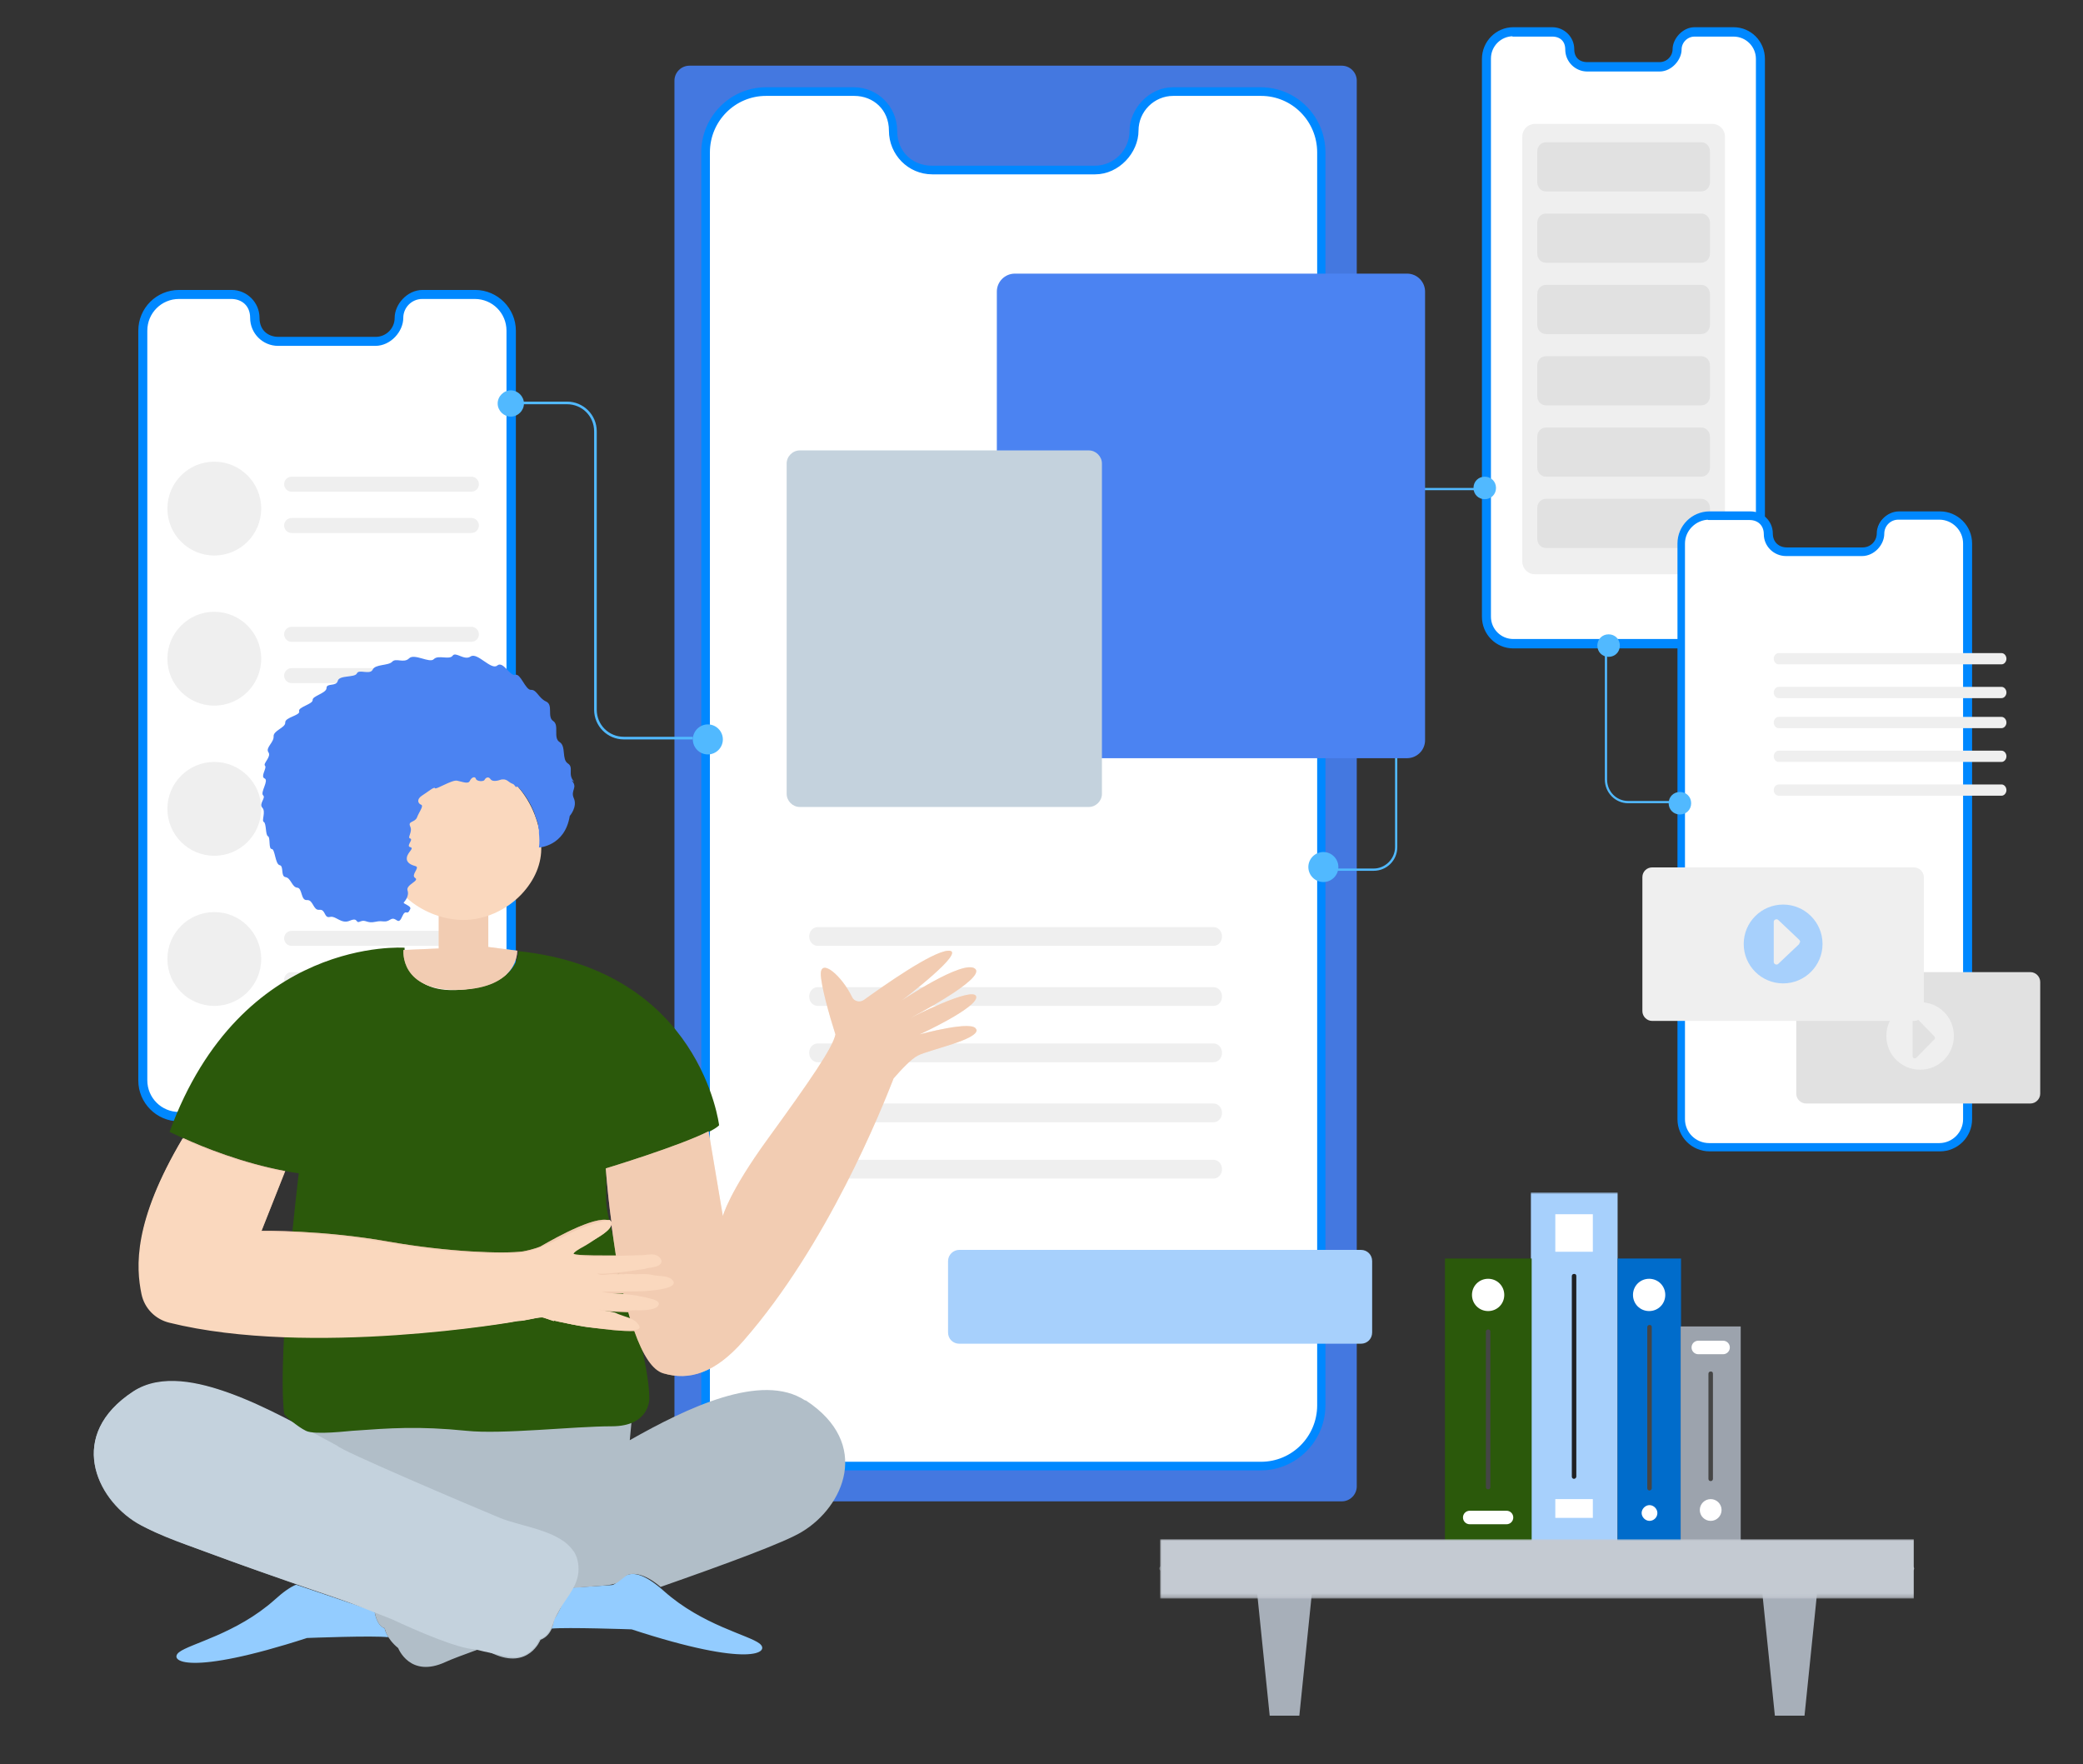 <?xml version="1.0" encoding="UTF-8"?> <svg xmlns="http://www.w3.org/2000/svg" xmlns:xlink="http://www.w3.org/1999/xlink" id="ready_2" version="1.1" viewBox="0 0 555 470"><rect x="0" y="0" width="555" height="470" fill="#333333" stroke="none"/><defs><style> .st0 { mask: url(#mask); } .st1 { fill: #eac0a7; opacity: .5; } .st1, .st2 { isolation: isolate; } .st3 { fill: #a7d0fc; } .st4 { fill: #1f2123; } .st5 { fill: #efefef; } .st6 { fill: #454545; } .st2 { display: none; fill: #c6d3da; opacity: .4; } .st7 { fill: #9ca3ad; } .st8 { fill: #a7afb9; } .st9 { fill: #b1bec8; } .st10 { fill: #c4cad2; } .st11 { mask: url(#mask-1); } .st12 { fill: #c4d2dd; } .st13 { fill: #fff; } .st14 { fill: #2b590b; } .st15 { fill: #006ccb; } .st16 { fill: #4b83f2; } .st17 { fill: #e1e1e1; } .st18 { fill: #f5f8fa; stroke: #08f; stroke-linejoin: round; stroke-width: 1.5px; } .st19 { fill: #93ccff; } .st20 { fill: #51b9ff; } .st21 { fill: #4478e0; } .st22 { fill: #fad8be; } </style><mask id="mask" x="349" y="317.7" width="221" height="139.3" maskUnits="userSpaceOnUse"><g id="mask6b6cf6459-accf-436f-a524-87364ddae246"><path id="Clip_11" class="st13" d="M349,457h221v-139.3h-221v139.3Z"></path></g></mask><mask id="mask-1" x="309" y="410" width="221" height="15.8" maskUnits="userSpaceOnUse"><g id="mask8b6cf6459-accf-436f-a524-87364ddae246"><path id="Clip_33" class="st13" d="M309,410h221v15.8h-221v-15.8Z"></path></g></mask></defs><path id="Background-Shape" class="st2" d="M74.2,416.1c-6.2,41.8,143.6,65.3,272.5,46.3,128.9-19,181.4-88.6,119.9-128.2-61.5-39.6-386.2,40.1-392.4,81.9Z"></path><path class="st21" d="M361.5,396c0,2.2-1.8,4-4,4h-173.8c-2.2,0-4-1.8-4-4V21.5c0-2.2,1.8-4,4-4h173.8c2.2,0,4,1.8,4,4v374.5Z"></path><g id="User_Interface_x2F_Design"><g id="Group-123"><path id="Fill-1" class="st13" d="M336.4,391h-132.6c-9,0-16.2-7.2-16.2-16.2V41.2c0-8.9,7.3-16.2,16.2-16.2h23.5c5.8,0,10.5,4.7,10.5,10.5s4.7,10.5,10.5,10.5h43.6c5.8,0,10.5-4.7,10.5-10.5s4.7-10.5,10.5-10.5h23.5c9,0,16.2,7.2,16.2,16.2v333.7c0,8.9-7.3,16.2-16.2,16.2"></path><path id="Fill-3" class="st18" d="M204.1,24.8c-8.7,0-15.7,7.1-15.7,15.8v333.8c0,8.7,7.1,15.8,15.7,15.8h131.9c8.7,0,15.7-7.1,15.7-15.8V40.6c0-8.7-7-15.8-15.7-15.8h-23.4c-5.5,0-10,4.5-10,10s-4.9,10.9-10.8,10.9h-43.4c-6,0-10.8-4.9-10.8-10.9s-4.5-10-10-10h-23.4ZM336,391h-131.9c-9.1,0-16.5-7.4-16.5-16.6V40.6c0-9.1,7.4-16.6,16.5-16.6h23.4c6,0,10.8,4.9,10.8,10.9s4.5,10,10,10h43.4c5.5,0,10-4.5,10-10s4.9-10.9,10.8-10.9h23.4c9.1,0,16.5,7.4,16.5,16.6v333.8c0,9.1-7.4,16.6-16.5,16.6h0Z"></path><path id="Fill-5" class="st13" d="M462.3,172h-59.5c-4,0-7.3-3.2-7.3-7.2V16.2c0-4,3.3-7.2,7.3-7.2h10.6c2.6,0,4.7,2.1,4.7,4.7s2.1,4.7,4.7,4.7h19.6c2.6,0,4.7-2.1,4.7-4.7s2.1-4.7,4.7-4.7h10.6c4,0,7.3,3.2,7.3,7.2v148.6c0,4-3.3,7.2-7.3,7.2"></path><path id="Fill-7" class="st18" d="M403.2,8.9c-3.7,0-6.7,3-6.7,6.7v148.7c0,3.7,3,6.7,6.7,6.7h58.7c3.7,0,6.7-3,6.7-6.7V15.7c0-3.7-3-6.7-6.7-6.7h-10.4c-2.3,0-4.2,1.9-4.2,4.2s-2.3,5.1-5.1,5.1h-19.3c-2.8,0-5.1-2.3-5.1-5.1s-1.9-4.2-4.2-4.2h-10.4ZM461.9,172h-58.7c-4.2,0-7.6-3.4-7.6-7.7V15.7c0-4.2,3.4-7.7,7.6-7.7h10.4c2.8,0,5.1,2.3,5.1,5.1s1.9,4.2,4.2,4.2h19.3c2.3,0,4.2-1.9,4.2-4.2s2.3-5.1,5.1-5.1h10.4c4.2,0,7.6,3.4,7.6,7.7v148.7c0,4.2-3.4,7.7-7.6,7.7h0Z"></path><path id="Fill-9" class="st13" d="M127,297H48.2c-5.3,0-9.6-4.3-9.6-9.7V87.7c0-5.3,4.3-9.7,9.6-9.7h14c3.4,0,6.2,2.8,6.2,6.3s2.8,6.3,6.2,6.3h25.9c3.4,0,6.2-2.8,6.2-6.3s2.8-6.3,6.2-6.3h14c5.3,0,9.6,4.3,9.6,9.7v199.7c0,5.3-4.3,9.7-9.6,9.7"></path><path id="Fill-11" class="st18" d="M47.7,78.9c-5.1,0-9.2,4.1-9.2,9.2v199.7c0,5.1,4.1,9.2,9.2,9.2h78.8c5.1,0,9.2-4.1,9.2-9.2V88.1c0-5.1-4.1-9.2-9.2-9.2h-14c-3.2,0-5.8,2.6-5.8,5.8s-3,6.7-6.7,6.7h-25.9c-3.7,0-6.7-3-6.7-6.7s-2.6-5.8-5.8-5.8h-14ZM126.5,298H47.7c-5.6,0-10.1-4.6-10.1-10.1V88.1c0-5.6,4.5-10.1,10.1-10.1h14c3.7,0,6.7,3,6.7,6.7s2.6,5.8,5.8,5.8h25.9c3.2,0,5.8-2.6,5.8-5.8s3-6.7,6.7-6.7h14c5.6,0,10.1,4.6,10.1,10.1v199.7c0,5.6-4.5,10.1-10.1,10.1h0Z"></path><path id="Fill-13" class="st20" d="M366,232h-10.4v-.6h10.4c3.1,0,5.7-2.6,5.7-5.7v-89.4c0-3.5,2.8-6.3,6.3-6.3h17.7v.6h-17.7c-3.1,0-5.7,2.6-5.7,5.7v89.4c0,3.5-2.8,6.3-6.3,6.3"></path><path id="Fill-15" class="st20" d="M184.6,197h-18.4c-4.3,0-7.9-3.5-7.9-7.9v-74.2c0-4-3.2-7.2-7.2-7.2h-14.5v-.7h14.5c4.3,0,7.9,3.5,7.9,7.9v74.2c0,4,3.2,7.2,7.2,7.2h18.4v.7Z"></path><path id="Fill-17" class="st20" d="M192.6,197c0,2.2-1.8,4-4,4s-4-1.8-4-4,1.8-4,4-4,4,1.8,4,4"></path><path id="Fill-19" class="st20" d="M356.6,231c0,2.2-1.8,4-4,4s-4-1.8-4-4,1.8-4,4-4,4,1.8,4,4"></path><path id="Fill-21" class="st20" d="M398.6,130c0,1.7-1.3,3-3,3s-3-1.3-3-3,1.3-3,3-3c1.7,0,3,1.3,3,3"></path><path id="Fill-23" class="st20" d="M431.6,172c0,1.7-1.3,3-3,3s-3-1.3-3-3,1.3-3,3-3,3,1.3,3,3"></path><path id="Fill-25" class="st20" d="M139.6,107.5c0,1.9-1.6,3.5-3.5,3.5s-3.5-1.6-3.5-3.5,1.6-3.5,3.5-3.5c1.9,0,3.5,1.6,3.5,3.5"></path><path id="Fill-27" class="st5" d="M69.6,135.5c0,6.9-5.6,12.5-12.5,12.5s-12.5-5.6-12.5-12.5,5.6-12.5,12.5-12.5,12.5,5.6,12.5,12.5"></path><path id="Fill-29" class="st5" d="M125.6,131h-47.9c-1.1,0-2-.9-2-2s.9-2,2-2h47.9c1.1,0,2,.9,2,2s-.9,2-2,2"></path><path id="Fill-31" class="st5" d="M125.6,142h-47.9c-1.1,0-2-.9-2-2s.9-2,2-2h47.9c1.1,0,2,.9,2,2s-.9,2-2,2"></path><path id="Fill-33" class="st5" d="M69.6,175.5c0,6.9-5.6,12.5-12.5,12.5s-12.5-5.6-12.5-12.5,5.6-12.5,12.5-12.5,12.5,5.6,12.5,12.5"></path><path id="Fill-35" class="st5" d="M125.6,171h-47.9c-1.1,0-2-.9-2-2s.9-2,2-2h47.9c1.1,0,2,.9,2,2s-.9,2-2,2"></path><path id="Fill-37" class="st5" d="M125.6,182h-47.9c-1.1,0-2-.9-2-2s.9-2,2-2h47.9c1.1,0,2,.9,2,2s-.9,2-2,2"></path><path id="Fill-39" class="st5" d="M456.2,153h-47.2c-1.9,0-3.4-1.5-3.4-3.4V36.4c0-1.9,1.5-3.4,3.4-3.4h47.2c1.9,0,3.4,1.5,3.4,3.4v113.3c0,1.9-1.5,3.4-3.4,3.4"></path><path id="Fill-41" class="st5" d="M69.6,215.5c0,6.9-5.6,12.5-12.5,12.5s-12.5-5.6-12.5-12.5,5.6-12.5,12.5-12.5,12.5,5.6,12.5,12.5"></path><path id="Fill-43" class="st5" d="M125.6,212h-47.9c-1.1,0-2-.9-2-2s.9-2,2-2h47.9c1.1,0,2,.9,2,2s-.9,2-2,2"></path><path id="Fill-45" class="st5" d="M125.6,222h-47.9c-1.1,0-2-.9-2-2s.9-2,2-2h47.9c1.1,0,2,.9,2,2s-.9,2-2,2"></path><path id="Fill-47" class="st5" d="M69.6,255.5c0,6.9-5.6,12.5-12.5,12.5s-12.5-5.6-12.5-12.5,5.6-12.5,12.5-12.5,12.5,5.6,12.5,12.5"></path><path id="Fill-49" class="st5" d="M125.6,252h-47.9c-1.1,0-2-.9-2-2s.9-2,2-2h47.9c1.1,0,2,.9,2,2s-.9,2-2,2"></path><path id="Fill-51" class="st5" d="M125.6,263h-47.9c-1.1,0-2-.9-2-2s.9-2,2-2h47.9c1.1,0,2,.9,2,2s-.9,2-2,2"></path><path id="Fill-53" class="st16" d="M270.4,202h104.5c2.6,0,4.8-2.1,4.8-4.8v-119.5c0-2.6-2.1-4.8-4.8-4.8h-104.5c-2.6,0-4.8,2.1-4.8,4.8v119.5c0,2.6,2.1,4.8,4.8,4.8"></path><path id="Fill-55" class="st12" d="M213.1,215h77c1.9,0,3.5-1.6,3.5-3.5v-88c0-1.9-1.6-3.5-3.5-3.5h-77c-1.9,0-3.5,1.6-3.5,3.5v88c0,1.9,1.6,3.5,3.5,3.5"></path><path id="Fill-57" class="st5" d="M323.3,252h-105.4c-1.3,0-2.3-1.1-2.3-2.5s1-2.5,2.3-2.5h105.4c1.3,0,2.3,1.1,2.3,2.5s-1,2.5-2.3,2.5"></path><path id="Fill-59" class="st5" d="M323.3,268h-105.4c-1.3,0-2.3-1.1-2.3-2.5s1-2.5,2.3-2.5h105.4c1.3,0,2.3,1.1,2.3,2.5,0,1.4-1,2.5-2.3,2.5"></path><path id="Fill-61" class="st5" d="M323.3,283h-105.4c-1.3,0-2.3-1.1-2.3-2.5s1-2.5,2.3-2.5h105.4c1.3,0,2.3,1.1,2.3,2.5s-1,2.5-2.3,2.5"></path><path id="Fill-63" class="st5" d="M323.3,299h-105.4c-1.3,0-2.3-1.1-2.3-2.5s1-2.5,2.3-2.5h105.4c1.3,0,2.3,1.1,2.3,2.5s-1,2.5-2.3,2.5"></path><path id="Fill-65" class="st5" d="M323.3,314h-105.4c-1.3,0-2.3-1.1-2.3-2.5s1-2.5,2.3-2.5h105.4c1.3,0,2.3,1.1,2.3,2.5,0,1.4-1,2.5-2.3,2.5"></path><path id="Fill-67" class="st3" d="M362.6,358h-107c-1.7,0-3-1.3-3-3v-19c0-1.7,1.4-3,3-3h107c1.7,0,3,1.3,3,3v19c0,1.7-1.3,3-3,3"></path><path id="Fill-69" class="st17" d="M453.3,51h-41.4c-1.3,0-2.3-1.1-2.3-2.4v-8.3c0-1.3,1-2.4,2.3-2.4h41.4c1.3,0,2.3,1.1,2.3,2.4v8.3c0,1.3-1,2.4-2.3,2.4"></path><path id="Fill-71" class="st17" d="M453.3,70h-41.4c-1.3,0-2.3-1.1-2.3-2.4v-8.3c0-1.3,1-2.4,2.3-2.4h41.4c1.3,0,2.3,1.1,2.3,2.4v8.3c0,1.3-1,2.4-2.3,2.4"></path><path id="Fill-73" class="st17" d="M453.3,89h-41.4c-1.3,0-2.3-1.1-2.3-2.4v-8.3c0-1.3,1-2.4,2.3-2.4h41.4c1.3,0,2.3,1.1,2.3,2.4v8.3c0,1.3-1,2.4-2.3,2.4"></path><path id="Fill-75" class="st17" d="M453.3,108h-41.4c-1.3,0-2.3-1.1-2.3-2.4v-8.3c0-1.3,1-2.4,2.3-2.4h41.4c1.3,0,2.3,1.1,2.3,2.4v8.3c0,1.3-1,2.4-2.3,2.4"></path><path id="Fill-77" class="st17" d="M453.3,127h-41.4c-1.3,0-2.3-1.1-2.3-2.4v-8.3c0-1.3,1-2.4,2.3-2.4h41.4c1.3,0,2.3,1.1,2.3,2.4v8.3c0,1.3-1,2.4-2.3,2.4"></path><path id="Fill-79" class="st17" d="M453.3,146h-41.4c-1.3,0-2.3-1.1-2.3-2.4v-8.3c0-1.3,1-2.4,2.3-2.4h41.4c1.3,0,2.3,1.1,2.3,2.4v8.3c0,1.3-1,2.4-2.3,2.4"></path><path id="Fill-81" class="st20" d="M446.6,214h-12.8c-3.4,0-6.2-2.8-6.2-6.3v-35.7h.6v35.7c0,3.2,2.5,5.7,5.6,5.7h12.8v.6Z"></path><path id="Fill-83" class="st13" d="M516.1,306h-61.1c-4.1,0-7.5-3.3-7.5-7.5v-154.1c0-4.1,3.3-7.5,7.5-7.5h10.8c2.7,0,4.8,2.2,4.8,4.8s2.2,4.8,4.8,4.8h20.1c2.7,0,4.8-2.2,4.8-4.8s2.2-4.8,4.8-4.8h10.8c4.1,0,7.5,3.3,7.5,7.5v154.1c0,4.1-3.3,7.5-7.5,7.5"></path><path id="Fill-85" class="st18" d="M455.4,137.7c-3.9,0-7.2,3.2-7.2,7.1v153.4c0,3.9,3.2,7.1,7.2,7.1h61.3c3.9,0,7.1-3.2,7.1-7.1v-153.4c0-3.9-3.2-7.1-7.1-7.1h-10.9c-2.5,0-4.5,2-4.5,4.5s-2.3,5.2-5.2,5.2h-20.2c-2.9,0-5.2-2.3-5.2-5.1s-2-4.5-4.5-4.5c0,0-10.9,0-10.9,0ZM516.8,306h-61.3c-4.3,0-7.8-3.5-7.8-7.8v-153.4c0-4.3,3.5-7.8,7.8-7.8h10.9c2.9,0,5.2,2.3,5.2,5.1s2,4.5,4.5,4.5h20.2c2.5,0,4.5-2,4.5-4.5s2.3-5.1,5.2-5.1h10.9c4.3,0,7.8,3.5,7.8,7.8v153.4c0,4.3-3.5,7.8-7.8,7.8h0Z"></path><path id="Fill-87" class="st20" d="M450.6,214c0,1.7-1.3,3-3,3s-3-1.3-3-3,1.3-3,3-3,3,1.3,3,3"></path><path id="Fill-89" class="st5" d="M533.3,177h-59.4c-.7,0-1.3-.7-1.3-1.5s.6-1.5,1.3-1.5h59.4c.7,0,1.3.7,1.3,1.5,0,.8-.6,1.5-1.3,1.5"></path><path id="Fill-91" class="st5" d="M533.3,186h-59.4c-.7,0-1.3-.7-1.3-1.5s.6-1.5,1.3-1.5h59.4c.7,0,1.3.7,1.3,1.5s-.6,1.5-1.3,1.5"></path><path id="Fill-93" class="st5" d="M533.3,194h-59.4c-.7,0-1.3-.7-1.3-1.5s.6-1.5,1.3-1.5h59.4c.7,0,1.3.7,1.3,1.5,0,.8-.6,1.5-1.3,1.5"></path><path id="Fill-95" class="st5" d="M533.3,203h-59.4c-.7,0-1.3-.7-1.3-1.5s.6-1.5,1.3-1.5h59.4c.7,0,1.3.7,1.3,1.5,0,.8-.6,1.5-1.3,1.5"></path><path id="Fill-97" class="st5" d="M533.3,212h-59.4c-.7,0-1.3-.7-1.3-1.5s.6-1.5,1.3-1.5h59.4c.7,0,1.3.7,1.3,1.5s-.6,1.5-1.3,1.5"></path><path id="Fill-99" class="st17" d="M541,294h-59.8c-1.4,0-2.6-1.2-2.6-2.6v-29.8c0-1.4,1.2-2.6,2.6-2.6h59.8c1.4,0,2.6,1.2,2.6,2.6v29.8c0,1.4-1.2,2.6-2.6,2.6"></path><path id="Fill-101" class="st5" d="M520.6,276c0,5-4,9-9,9s-9-4-9-9,4-9,9-9,9,4,9,9"></path><path id="Fill-103" class="st17" d="M515.4,276.9l-4.8,4.9c-.4.4-1,.1-1-.4v-9.8c0-.5.6-.8,1-.4l4.8,4.9c.2.2.2.6,0,.9"></path><path id="Fill-105" class="st5" d="M510,272h-69.8c-1.4,0-2.6-1.2-2.6-2.6v-35.7c0-1.5,1.2-2.6,2.6-2.6h69.8c1.4,0,2.6,1.2,2.6,2.6v35.7c0,1.5-1.2,2.6-2.6,2.6"></path><path id="Fill-107" class="st3" d="M485.6,251.5c0,5.8-4.7,10.5-10.5,10.5s-10.5-4.7-10.5-10.5,4.7-10.5,10.5-10.5,10.5,4.7,10.5,10.5"></path><path id="Fill-109" class="st5" d="M479.4,251.5l-5.6,5.3c-.4.4-1.2.1-1.2-.5v-10.7c0-.6.8-.9,1.2-.5l5.6,5.3c.3.3.3.7,0,.9"></path></g></g><g id="Master_x2F_Character_x2F_Sitting_on_Floor"><g id="Group"><path id="Socks" class="st19" d="M202.4,437.9c-2.9-2.3-15.3-4.9-25.5-14-10.2-9.1-11.5-1.8-13.9-1.6s-12.8.8-12.8.8c0,0,1,3.2-2.7,8.5,0,0,0,1.1-.6,2.3,4.2-.4,21.4.2,21.4.2,31.8,10.4,37,6.1,34.1,3.8M102.5,433.8c-2.2-.7-2.7-4.5-2.7-4.5l2.7.9h0s-23.6-8-23.6-8c-1.5.6-3.4,1.9-5.7,4-10.2,9.1-22.6,11.7-25.5,14-2.9,2.3,2.3,6.5,34.1-3.8,0,0,17.9-.7,21.6-.2v-.2c-.8-1.3-.9-2.1-.9-2.1"></path><path id="Pants" class="st9" d="M151,421.6s0,0,0,0c1.1-2.1,1.7-3.9,1.9-5.5-.3,2.3-1.1,4.4-1.9,5.5h0ZM214.5,373.1c-11.6-7.6-31.5,2-46.7,10.6h0s.7-7.4.7-7.4c.1-1.5-1-2.8-2.5-2.8h-83.3c-1.3,0-2.2,1.1-2.1,2.4l.7,4.9v.2c-15-8.5-34.4-17.6-45.8-10.2-17.7,11.6-10,28.4,1,35s85.4,30.4,94.9,34.8c9.5,4.3,12.6-3.7,12.6-3.7,3.4-1.3,3.6-5.3,3.6-5.3,3.6-5.3,2.7-8.5,2.7-8.5.1-.2.2-.4.4-.7-.3,1,1.3.7,1.3.7l8.1-.6c3.3-.2,4.3-.8,4.3-.8l2.6-2c3.8-1.7,9,3.1,9,3.1,17.4-6.1,33.2-11.9,37.7-14.7,11-6.6,18.7-23.4,1-35h0ZM99.8,429.3s.5,3.9,2.7,4.5c0,0,.3,2.6,3.6,5.3,0,0,3.1,8.1,12.6,3.7,1.5-.7,4.7-1.9,9.1-3.5l-23.1-8.5-4.9-1.6Z"></path><path class="st12" d="M152.8,413.3c-3.6-5.6-13.8-6.5-19.6-8.9-7.3-3-43-18.2-43.3-19.2-9.4-5-18.9-10.5-28.9-14.1-7.8-2.8-18-5.3-25.5-.4-17.7,11.6-10,28.3,1,35,6.5,3.9,14.4,6.2,21.5,8.9,7.6,2.8,15.3,5.5,22.9,8.1,3.8,1.3,7.6,2.5,11.3,3.9,2,.8,6.9,2.7,12.2,4.8,6.4,3,17.7,7.9,22.1,8,1.6.4,3.2.8,4.8,1.1,2.8.6,5.8,1.8,8.6.4,1.2-.6,2.3-1.6,3.1-2.7.2-.2.6-1.4.9-1.5,2.9-1.1,3.2-4.1,4.4-6.5,1.8-3.6,5.4-7,5.8-11.2.2-2.4-.3-4.3-1.3-5.8Z"></path></g><g id="Upper_Body_x2F_Talking_Shirt"><path id="Fill" class="st14" d="M44.9,301.4s16.9,8.7,34.7,11.2c0,0-5.8,47.7-3.9,64,0,.5,3.7,3.6,5.8,4.6,2.3,1.2,11.8,0,12.4,0,9.9-.7,17.5-1.3,30.4,0,9.4,1,28.6-1.2,38.7-1.2s10-7.2,10-7.4c0-12.9-11.5-45.5-11.5-52.9v-8.3s27-8.2,30.1-11.6c0,0-4.9-41.3-53.5-46.4,0,0,.5,9-15.3,10.3s-15-11.2-15-11.2c0,0-43.5-3.2-62.6,49Z"></path><path id="Skin" class="st22" d="M159,349.1s4.2.4,8.4.5c.2.7.4,1.4.6,2.1-3.5-1.4-9-2.6-9-2.6M153.8,332.3c7.4-2.9,8.9-5.1,9.1-6.1.4,2.9.8,5.7,1.2,8.3-8.1,0-16.2.1-10.3-2.2M165,339.5c-.8,0-1.5,0-2.2,0,.7,0,1.4,0,2.2-.1,0,0,0,0,0,.1M166.2,345.1c-3.7-.4-7.1-.5-7.1-.5,0,0,3.1.1,7,0,0,.2,0,.3.1.5M260.1,274.3c-.5-2.7-15.1,1.3-15.1,1.3,0,0,15.7-7.2,15.1-10.1-.7-2.9-17.7,5.8-17.7,5.8,0,0,20.5-10.6,17.4-13.2-3.1-2.6-19.6,8.5-19.6,8.5,0,0,18-13.6,12.4-13.3-4.4.3-17.1,9.3-22.4,13.1-1.1.8-2.7.4-3.2-.8-2.7-5.6-8.2-10.3-8.3-6.2,0,3.1,2.3,11.2,3.9,16.2h0c-.7,3.5-6.6,12.1-18,27.8-10.4,14.3-12,20.6-12,20.6l-3.8-22.6c-7.6,3.9-27.4,9.9-27.4,9.9.4,5,.9,9.8,1.5,14.2-2.9-2.4-14.4,4-18.9,6.6h0s-1.5.7-4.6,1.3c-5.1.7-20,.2-35.9-2.6-17.4-3.1-33.8-2.9-33.8-2.9l6.3-15.9h0c-11.3-2.1-21.8-6.3-27.2-8.8h0c-13.1,22.1-12.4,34.1-10.9,41.4.8,3.8,3.7,6.7,7.4,7.6,37.5,9.3,92.7-.3,92.7-.3,0,0,0,0,0,0,2.4-.1,4.1-.8,6.5-1,3.7,1.6,19,4,24.5,3.7,2.3,6.5,4.9,10.5,7.8,11.3,6.8,2,13.7,0,21.3-8.7,22.4-25.6,36.8-61.7,40-69.9,2.1-2.4,4.7-5.2,6.5-6.1,3.2-1.6,16.1-4.2,15.6-6.9M137.9,253.3l-7.8-1v-9.3h-13.2v9.7l-9.4.4s-1.2,11.1,15,10.6c15.7-.5,15.3-10.3,15.3-10.3Z"></path><path id="Skin1" data-name="Skin" class="st1" d="M159,349.1s4.2.4,8.4.5c.2.7.4,1.4.6,2.1-3.5-1.4-9-2.6-9-2.6M153.8,332.3c7.4-2.9,8.9-5.1,9.1-6.1.4,2.9.8,5.7,1.2,8.3-8.1,0-16.2.1-10.3-2.2M165,339.5c-.8,0-1.5,0-2.2,0,.7,0,1.4,0,2.2-.1,0,0,0,0,0,.1M166.2,345.1c-3.7-.4-7.1-.5-7.1-.5,0,0,3.1.1,7,0,0,.2,0,.3.1.5M260.1,274.3c-.5-2.7-15.1,1.3-15.1,1.3,0,0,15.7-7.2,15.1-10.1-.7-2.9-17.7,5.8-17.7,5.8,0,0,20.5-10.6,17.4-13.2-3.1-2.6-19.6,8.5-19.6,8.5,0,0,18-13.6,12.4-13.3-4.4.3-17.1,9.3-22.4,13.1-1.1.8-2.7.4-3.2-.8-2.7-5.6-8.2-10.3-8.3-6.2,0,3.1,2.3,11.2,3.9,16.2h0c-.7,3.5-6.6,12.1-18,27.8-10.4,14.3-12,20.6-12,20.6l-3.8-22.6c-7.6,3.9-27.4,9.9-27.4,9.9.4,5,.9,9.8,1.5,14.2-2.9-2.4-14.4,4-18.9,6.6h0s-1.5.7-4.6,1.3c-5.1.7-20,.2-35.9-2.6-17.4-3.1-33.8-2.9-33.8-2.9l6.3-15.9h0c-11.3-2.1-21.8-6.3-27.2-8.8h0c-13.1,22.1-12.4,34.1-10.9,41.4.8,3.8,3.7,6.7,7.4,7.6,37.5,9.3,92.7-.3,92.7-.3,0,0,0,0,0,0,2.4-.1,4.1-.8,6.5-1,3.7,1.6,19,4,24.5,3.7,2.3,6.5,4.9,10.5,7.8,11.3,6.8,2,13.7,0,21.3-8.7,22.4-25.6,36.8-61.7,40-69.9,2.1-2.4,4.7-5.2,6.5-6.1,3.2-1.6,16.1-4.2,15.6-6.9M137.9,253.3l-7.8-1v-9.3h-13.2v9.7l-9.4.4s-1.2,11.1,15,10.6c15.7-.5,15.3-10.3,15.3-10.3Z"></path><path id="Skin2" data-name="Skin" class="st22" d="M144.4,350.6c-.2-.2,0,0-.2-.1.2,0,.4.2.5.2,1.9.7,3.6,1.3,5.7,1.5M149.9,331.3c-.5-.1-1.1-.1-1.6-.1M147.7,351.8c2.7.6,5.5,1.3,8.2,1.7,1.8.3,3.7.3,5.5.5,1.8.2,3.5.4,5.3.4,1.3,0,5.2.4,3.1-1.9-1.3-1.4-3.1-1.6-4.8-2.3-.6-.2-1-.5-1.6-.6-.8-.2-3.2-.5-3.9-.7,0,0,0,0,0,0,0,0,0,0,0,0,2.4.5,6.8.3,9.2.2.9,0,1.1-.1.8,0,1.3,0,5.5.1,6-1.5.4-1.2-2.3-1.6-2.9-1.8-.8-.3-2.3-.4-2.8-.6-2.5-.4-4.8-.5-7.3-.7-.8,0-1.8-.4-2.5-.3,1.9-.2,10.9,0,12.8-.3,1.2-.1,8-.6,6.5-2.7-1.1-1.5-3.8-1.1-5.4-1.5-1.5-.4-3.2-.2-4.7-.2-.8,0-2.5-.2-2.9,0-1.3,0-2.5-.1-3.8,0-1.2.1-2.4.4-3.4-.2,0,0,0,0,0,0,2.3.2,4.6-.2,6.9-.4,1.9-.2,3.8-.6,5.7-.8,1.3-.5,2.9-.3,4-1.1,1.1-.8.4-1.9-.5-2.4-1.1-.7-2.5-.3-3.8-.2-4.1.1-8.2.2-12.3.4-1,0-1.9,0-2.9-.1-.9-.1-2.5,0-3.3-.6-.4-.3,1.9-1.6,2.1-1.7,1.5-.8,3-1.8,4.4-2.8,1.2-.9,4.7-2.6,3.1-4.6-2.7.4-5.7,1.5-8.3,2.5-3.1,1.3-5.9,3.1-9,4.3-1.9.8-3.9,1.6-6,1.9-5.1.7-20,.2-35.9-2.6-17.4-3.1-33.8-2.9-33.8-2.9,0,0,6.3-15.9,6.3-16-11.3-2.1-21.8-6.3-27.2-8.8-13.1,22.1-12.4,34.1-10.9,41.4.8,3.8,3.7,6.7,7.4,7.6,37.5,9.3,92.7-.3,92.7-.4,2.4-.1,4.1-.8,6.5-1,.8,0,2.4.8,3.3,1Z"></path></g><g id="Hair_x2F_Afro"><path id="Skin3" data-name="Skin" class="st22" d="M123.5,245.1c-10,0-21-7.5-21.4-18.7-.4-10.7,7.3-23.1,15-24.1,1.2-.2,2.5-.3,3.7-.3,14.7,0,23,12.1,23.4,23.4.2,4.6-1.7,9.1-5.3,12.9-4.1,4.3-9.9,6.8-15.4,6.8"></path><path id="Hair" class="st16" d="M153,208.3c-1.9-2,0-3.8-1.7-4.9-1.7-1.1-.4-4.6-2.2-5.7-1.8-1.1,0-4.5-1.7-5.6-1.7-1.1.1-4.3-1.9-5.2-2-.9-2.5-3.2-4-3.1s-2.8-4.5-4.2-4c-1.4.5-3.2-3.8-4.8-2.5-1.6,1.4-5.3-3.6-7.1-2.4-1.7,1.2-4-1.4-4.8-.2-.9,1.2-3.8-.3-5,.9-1.1,1.2-5.2-1.6-6.6-.2-1.4,1.4-3.5-.2-4.5.9-1,1.1-4.5.6-5.2,2.1-.7,1.5-3.7-.2-4.2,1-.5,1.2-4.7.4-5.1,2-.4,1.6-3,.5-3,1.9s-3.8,2.1-3.7,3.2c.1,1.1-4,1.9-3.6,3,.4,1.1-3.8,1.6-3.7,3,.1,1.4-3.2,2.1-3.1,3.7.1,1.6-2.2,3-1.4,4.2.9,1.2-1.5,3-.9,3.6.6.6-1.3,2.9-.1,3.4,1.2.5-1.2,3.7-.4,4.5.8.7-1.2,2.2-.2,3.3,1,1.1-.3,3.5.4,3.8.7.4.4,3.5,1.1,3.8s.1,3.4,1,3.4c.9,0,.9,4,2.1,4.3,1.2.2.2,3,1.6,3.2,1.4.2,1.7,2.7,3.1,2.8,1.4.1.9,3.5,2.6,3.3,1.7-.1,1.6,2.8,3.3,2.6s1.2,2.3,2.8,1.9c1.6-.4,3,2,5.3,1,2.4-1,1.4.9,2.8.2,1.5-.6,1.7.6,4,.1,2.2-.5,2.4.4,4-.6,1.6-1,2,1.8,3.1-.7,1.1-2.5,1.3,0,2.2-2.1.4-.9-2.1-1.4-1.7-1.8,0,0,1.5-1.5,1-3.1-.6-1.6,3.3-2.6,2-3.4-1.2-.8,1.3-2.7.2-3.1-1-.3-2.6-.8-2.4-2.3.2-1.5,2.1-2.5.9-2.8-1.2-.3.9-2,0-2.3-.9-.2.7-1.7,0-3.2-.7-1.5,1.2-1,1.8-2.4.5-1.4,1.9-3.1,1.1-3.4-.8-.3-1.3-1.4.2-2.4,1.6-1,3.3-2.5,3.5-2,.2.5,4.5-2.3,5.9-2,1.5.3,3,1,3.4,0,.5-1,1.4-1.2,1.6-.5.2.7,2,.8,2.3.3.2-.5,1-1.1,1.6-.2.6.9,2.5.2,2.5.2,1.8-.6,2.3.7,3.3,1,.9.3.7,1.3,1.4.7,1.7,1.8,3.1,3.9,4.1,6.2.2.4.4.9.5,1.3,0,.2.1.4.2.5,0,.3.2.6.3.9,0,.2.1.4.2.5,0,0,0,.3.2.7,0,.1,0,.3,0,.4,0,.3.1.8.2,1.2,0,.3,0,.5,0,.8.1,1.1.2,2.4,0,3.8,0,0,6.9-.3,8.2-8.4,0,0,2.1-2.4,1.1-4.7-1-2.2,1.2-2.8-.6-4.8Z"></path></g></g><g id="Book_Shelf"><path id="Fill_1_x5F_4" class="st8" d="M334.3,418l4,39.1h7.9l4-39.1h-15.8Z"></path><path id="Fill_2" class="st8" d="M468.9,418l4,39.1h7.9l4-39.1h-15.8Z"></path><g class="st0"><g><path id="Fill_7_x5F_2" class="st3" d="M407.9,410.9h23.1v-93.2h-23.1v93.2Z"></path><path id="Fill_8_x5F_3" class="st4" d="M419.4,394c-.3,0-.6-.2-.6-.6v-53.4c0-.3.2-.6.6-.6s.6.2.6.6v53.4c0,.3-.3.6-.6.6"></path><path id="Fill_10_x5F_2" class="st15" d="M431,410.9h16.9v-75.6h-16.9v75.6Z"></path><path id="Fill_12_x5F_3" class="st6" d="M439.5,397.1c-.3,0-.6-.2-.6-.6v-42.9c0-.3.2-.6.6-.6s.6.2.6.6v42.9c0,.3-.3.6-.6.6"></path><path id="Fill_13" class="st13" d="M443.7,345c0,2.4-1.9,4.3-4.3,4.3s-4.3-1.9-4.3-4.3,1.9-4.3,4.3-4.3c2.4,0,4.3,1.9,4.3,4.3"></path><path id="Fill_14_x5F_2" class="st13" d="M441.6,403.1c0,1.2-1,2.1-2.1,2.1s-2.1-1-2.1-2.1,1-2.1,2.1-2.1,2.1,1,2.1,2.1"></path><path id="Fill_15" class="st14" d="M385,410.9h23.1v-75.6h-23.1v75.6Z"></path><path id="Fill_16_x5F_2" class="st6" d="M396.5,396.8c-.3,0-.6-.2-.6-.6v-41.4c0-.3.2-.6.6-.6s.6.2.6.6v41.4c0,.3-.2.6-.6.6"></path><path id="Fill_17" class="st13" d="M400.8,345c0,2.4-1.9,4.3-4.3,4.3s-4.3-1.9-4.3-4.3,1.9-4.3,4.3-4.3c2.4,0,4.3,1.9,4.3,4.3"></path><path id="Fill_18_x5F_2" class="st13" d="M401.4,406.1h-9.8c-1,0-1.8-.8-1.8-1.8s.8-1.8,1.8-1.8h9.8c1,0,1.8.8,1.8,1.8,0,1-.8,1.8-1.8,1.8"></path><path id="Fill_19" class="st7" d="M447.8,410.9h16v-57.5h-16v57.5Z"></path><path id="Fill_20_x5F_2" class="st6" d="M455.8,394.6c-.3,0-.6-.2-.6-.6v-28c0-.3.2-.6.6-.6s.6.2.6.6v28c0,.3-.2.6-.6.6"></path><path id="Fill_21" class="st13" d="M458.7,402.3c0,1.6-1.3,2.9-2.9,2.9s-2.9-1.3-2.9-2.9,1.3-2.9,2.9-2.9,2.9,1.3,2.9,2.9"></path><path id="Fill_22_x5F_2" class="st13" d="M459.1,360.8h-6.6c-1,0-1.8-.8-1.8-1.8s.8-1.8,1.8-1.8h6.6c1,0,1.8.8,1.8,1.8s-.8,1.8-1.8,1.8"></path><path id="Fill_23" class="st13" d="M414.4,333.5h10v-10h-10v10Z"></path><path id="Fill_24_x5F_2" class="st13" d="M414.4,404.4h10v-5h-10v5Z"></path></g></g><g class="st11"><g><path id="Fill_32" class="st10" d="M309.1,425.9h200.8v-15.8h-200.8v15.8Z"></path><path id="Fill_34" class="st10" d="M509.4,418.5h-199.9c-.3,0-.6-.2-.6-.6s.2-.6.6-.6h199.9c.3,0,.6.2.6.6,0,.3-.2.6-.6.6"></path></g></g></g></svg> 